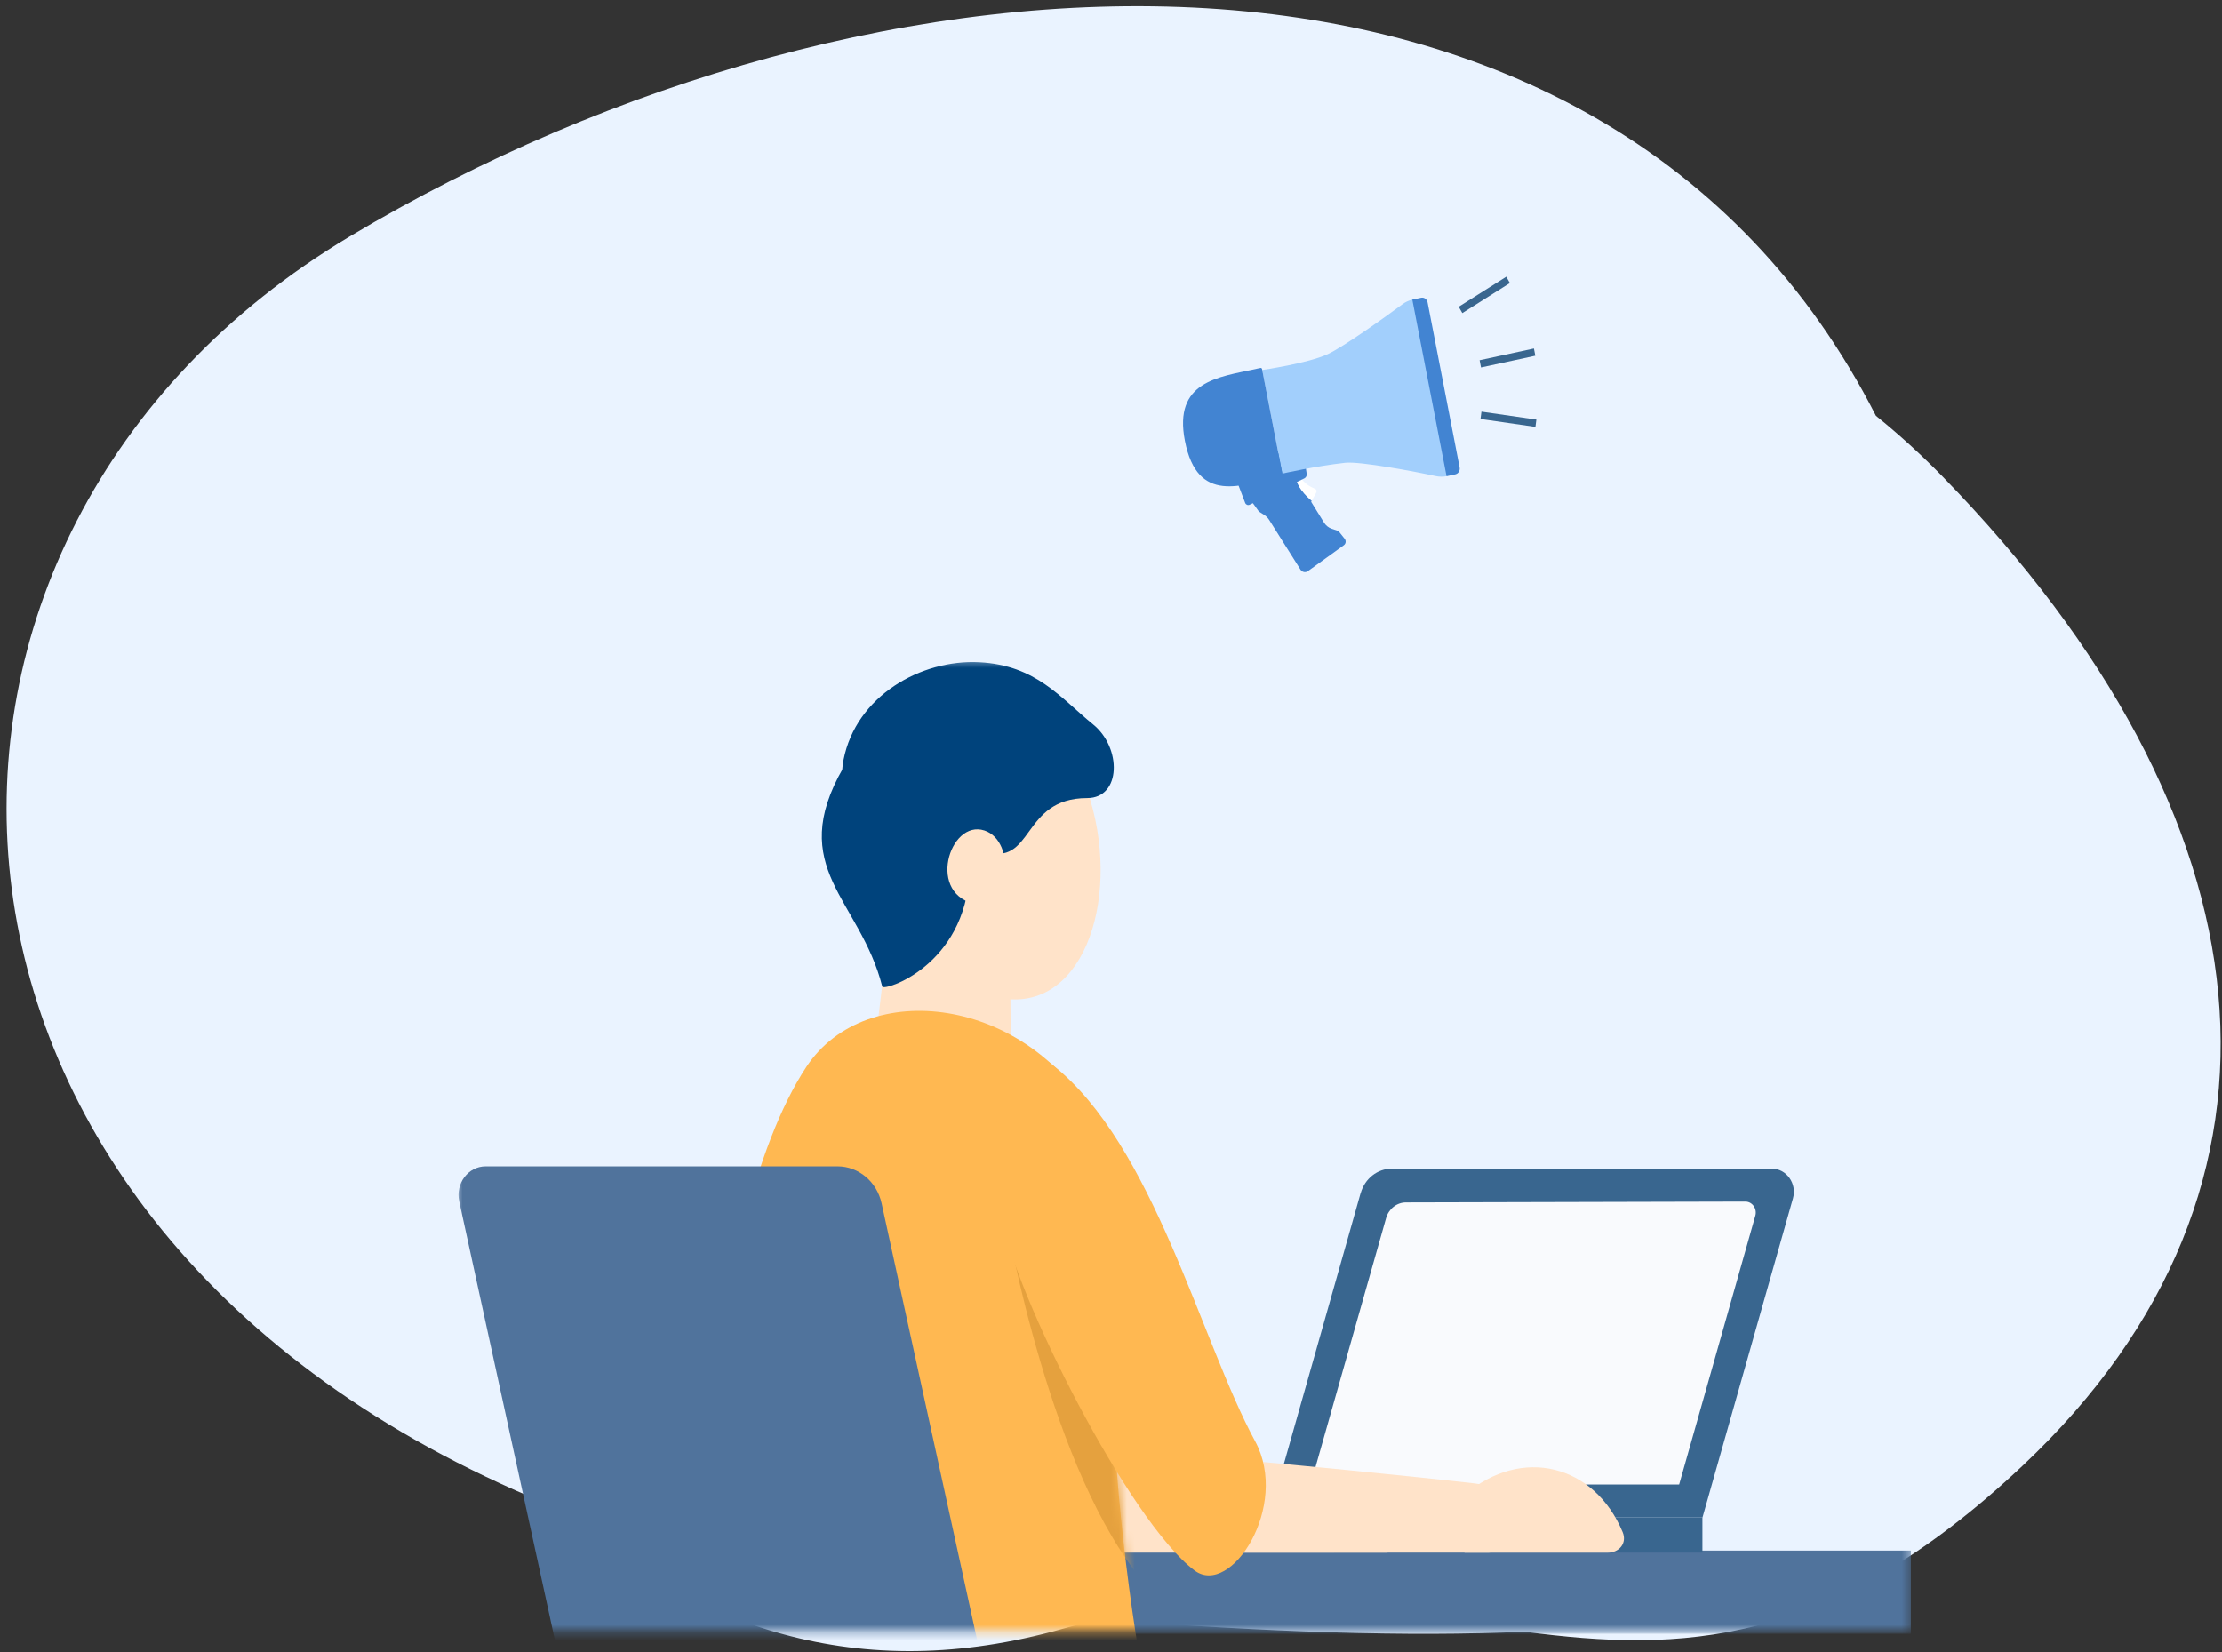 <svg width="281" height="209" viewBox="0 0 281 209" fill="none" xmlns="http://www.w3.org/2000/svg">
<rect x="0" y="0" width="281" height="209" fill="#333333" stroke="none"/>
<path d="M44.197 29.926C110.392 -9.671 202.765 -15.051 237.238 52.592C240.168 54.959 243.001 57.535 245.731 60.339C287.547 103.289 293.374 149.992 255.779 185.398C231.185 208.561 212.44 208.978 192.814 206.39C178.091 207.023 160.405 206.488 139.261 204.795C137.638 205.155 135.988 205.568 134.312 206.039C108.454 213.312 87.992 205.858 69.171 190.215C-15.855 155.269 -18.43 67.387 44.197 29.926Z" fill="#EAF3FF"/>
<mask id="mask0_815_2049" style="mask-type:alpha" maskUnits="userSpaceOnUse" x="57" y="83" width="185" height="124">
<path d="M241.655 83.391H57.688V206.341H241.655V83.391Z" fill="black"/>
</mask>
<g mask="url(#mask0_815_2049)">
<path d="M93.16 196.124V196.148H79.15V206.606H93.16V206.639H241.655V196.124H93.16Z" fill="#50739C"/>
<path d="M172.07 150.9L160.441 191.935H215.302L226.739 151.596C227.275 149.711 225.934 147.818 224.071 147.818H176.01C174.193 147.818 172.599 149.072 172.077 150.908L172.07 150.9Z" fill="#39668F"/>
<path d="M165.737 187.761L175.288 154.071C175.618 152.898 176.645 152.09 177.802 152.09L220.721 151.984C221.602 151.984 222.238 152.882 221.985 153.772L212.35 187.769H165.737V187.761Z" fill="#F9FAFD"/>
<path d="M215.293 191.927H168.727V196.384H215.293V191.927Z" fill="#39668F"/>
<path d="M141.309 184.429C149.595 185.14 165.838 186.75 173.618 187.64C178.232 188.166 178.355 196.384 175.312 196.384H137.591C134.471 196.384 133.022 183.709 141.316 184.42L141.309 184.429Z" fill="#FFE3C9"/>
<path d="M137.898 101.251C141.754 114.185 136.733 128.6 125.994 126.133C115.255 123.665 108.831 106.792 117.938 96.697C127.044 86.594 135.629 93.648 137.898 101.251Z" fill="#FFE3C9"/>
<path d="M106.67 96.139C108.249 88.01 116.473 83.391 123.832 83.764C131.038 84.128 134.134 88.301 138.243 91.634C141.861 94.57 141.815 100.936 137.492 100.944C129.022 100.944 130.838 109.81 124.361 107.658C118.191 105.603 104.792 105.854 106.677 96.139H106.67Z" fill="#00437C"/>
<path d="M127.742 121.554C127.742 121.554 127.857 134.731 127.857 141.016C127.857 145.942 109.276 142.367 110.058 136.753C110.894 130.727 112.066 120.292 112.45 117.057C112.917 113.118 127.274 115.148 127.742 121.554Z" fill="#FFE3C9"/>
<path d="M101.979 134.941C109.552 123.487 129.988 126.035 138.596 141.76C145.717 154.767 140.642 171.47 140.765 177.059C141.003 187.987 142.996 206.478 146.422 221.54C147.449 226.053 110.901 235.582 97.97 224.177C84.287 212.108 88.863 154.775 101.979 134.941Z" fill="#FFB851"/>
<mask id="mask1_815_2049" style="mask-type:luminance" maskUnits="userSpaceOnUse" x="89" y="127" width="58" height="104">
<path d="M101.618 134.609C109.283 123.35 129.979 126.027 138.588 141.752C145.709 154.759 140.634 171.462 140.757 177.051C140.994 187.979 142.987 206.47 146.414 221.532C147.441 226.045 112.533 236.544 99.448 225.341C83.19 211.429 89.154 152.898 101.618 134.601V134.609Z" fill="white"/>
</mask>
<g mask="url(#mask1_815_2049)">
<path d="M127.335 154.63C127.335 154.63 132.823 186.419 144.842 200.348C151.825 208.445 143.355 172.474 143.355 172.474L127.327 154.622L127.335 154.63Z" fill="#E5A13E"/>
</g>
<path d="M106.67 97.07C99.319 109.818 108.77 113.7 111.576 124.782C111.737 125.421 122.085 122.193 122.606 110.368C123.058 100.151 113.3 85.575 106.67 97.061V97.07Z" fill="#00437C"/>
<path d="M124.499 105.045C120.045 103.573 117.048 113.376 123.678 114.404C127.649 115.018 128.584 106.396 124.499 105.045Z" fill="#FFE3C9"/>
<path d="M154.263 184.429C162.55 185.14 178.792 186.75 186.573 187.64C191.187 188.166 191.31 196.384 188.267 196.384H150.546C147.426 196.384 145.977 183.709 154.263 184.42V184.429Z" fill="#FFE3C9"/>
<path d="M133.092 134.682C145.908 144.777 151.834 169.569 158.725 182.293C163.148 190.455 155.666 202.078 151.075 198.649C142.827 192.485 128.247 163.689 126.592 153.667C125.089 144.599 125.634 128.81 133.1 134.691L133.092 134.682Z" fill="#FFB851"/>
<path d="M185.216 189.071C192.467 182.875 201.643 185.253 205.207 193.795C205.79 195.195 204.763 196.392 203.314 196.392H185.216C185.216 196.392 181.368 192.363 185.216 189.071Z" fill="#FFE3C9"/>
<path d="M132.164 246.704H164.941C166.72 246.704 168.168 248.225 168.168 250.11V256.993H85.536C82.869 256.993 80.561 255.052 79.964 252.31L58.072 151.96C57.573 149.695 59.206 147.527 61.414 147.527H105.918C108.578 147.527 110.893 149.469 111.491 152.203L132.164 246.704Z" fill="#50739C"/>
</g>
<path d="M163.881 59.744C163.641 61.357 165.329 62.876 165.886 63.328L165.809 63.468L167.434 66.093C167.662 66.461 168.002 66.735 168.398 66.871L169.27 67.169L170.053 68.151C170.25 68.399 170.202 68.773 169.948 68.956L165.403 72.236C165.092 72.46 164.667 72.373 164.459 72.042L160.507 65.768C160.338 65.501 160.115 65.277 159.854 65.113L159.211 64.709L158.067 63.124L163.881 59.745V59.744Z" fill="#4284D2"/>
<path d="M163.881 59.744L163.989 59.681C163.989 59.681 164.616 60.839 165.386 61.342C165.74 61.574 166.071 61.73 166.304 61.827C166.48 61.9 166.552 62.118 166.457 62.291L165.886 63.329C165.328 62.877 163.641 61.358 163.881 59.744Z" fill="white"/>
<path d="M155.478 58.398L164.772 56.818L165.246 59.921C165.283 60.164 165.162 60.402 164.95 60.505L158.023 63.844C157.806 63.943 157.554 63.833 157.465 63.602L155.478 58.399V58.398Z" fill="#4284D2"/>
<path d="M193.982 44.079L187.112 45.563L187.29 46.479L194.16 44.995L193.982 44.079Z" fill="#39668F"/>
<path d="M190.489 35L184.473 38.802L184.928 39.604L190.944 35.802L190.489 35Z" fill="#39668F"/>
<path d="M194.173 53.996L194.293 53.07L187.346 52.068L187.226 52.995L194.173 53.996Z" fill="#39668F"/>
<path d="M178.709 37.881L183.041 60.212C182.532 60.321 182.01 60.319 181.502 60.205C179.132 59.676 171.967 58.327 170.12 58.533C166.302 58.959 162.165 59.902 162.165 59.902L159.622 46.794C159.622 46.794 165.318 45.982 167.89 44.804C169.898 43.885 175.506 39.866 177.376 38.47C177.724 38.21 178.117 38.025 178.533 37.923L178.709 37.88L178.709 37.881Z" fill="#A2CFFC"/>
<path d="M149.843 55.749C148.386 48.246 154.039 47.703 158.777 46.679C158.777 46.679 159.116 46.59 159.425 46.539C159.605 46.509 159.622 46.794 159.622 46.794L162.173 59.946C162.173 59.946 162.218 60.117 162.156 60.167C162.055 60.246 161.828 60.298 161.828 60.298C157.09 61.322 151.426 63.901 149.843 55.749L149.843 55.749Z" fill="#4284D2"/>
<path d="M179.711 37.665L178.603 37.904L182.935 60.235L184.043 59.996C184.42 59.914 184.663 59.526 184.586 59.128L180.533 38.237C180.456 37.84 180.088 37.583 179.711 37.665V37.665Z" fill="#4284D2"/>
</svg>

